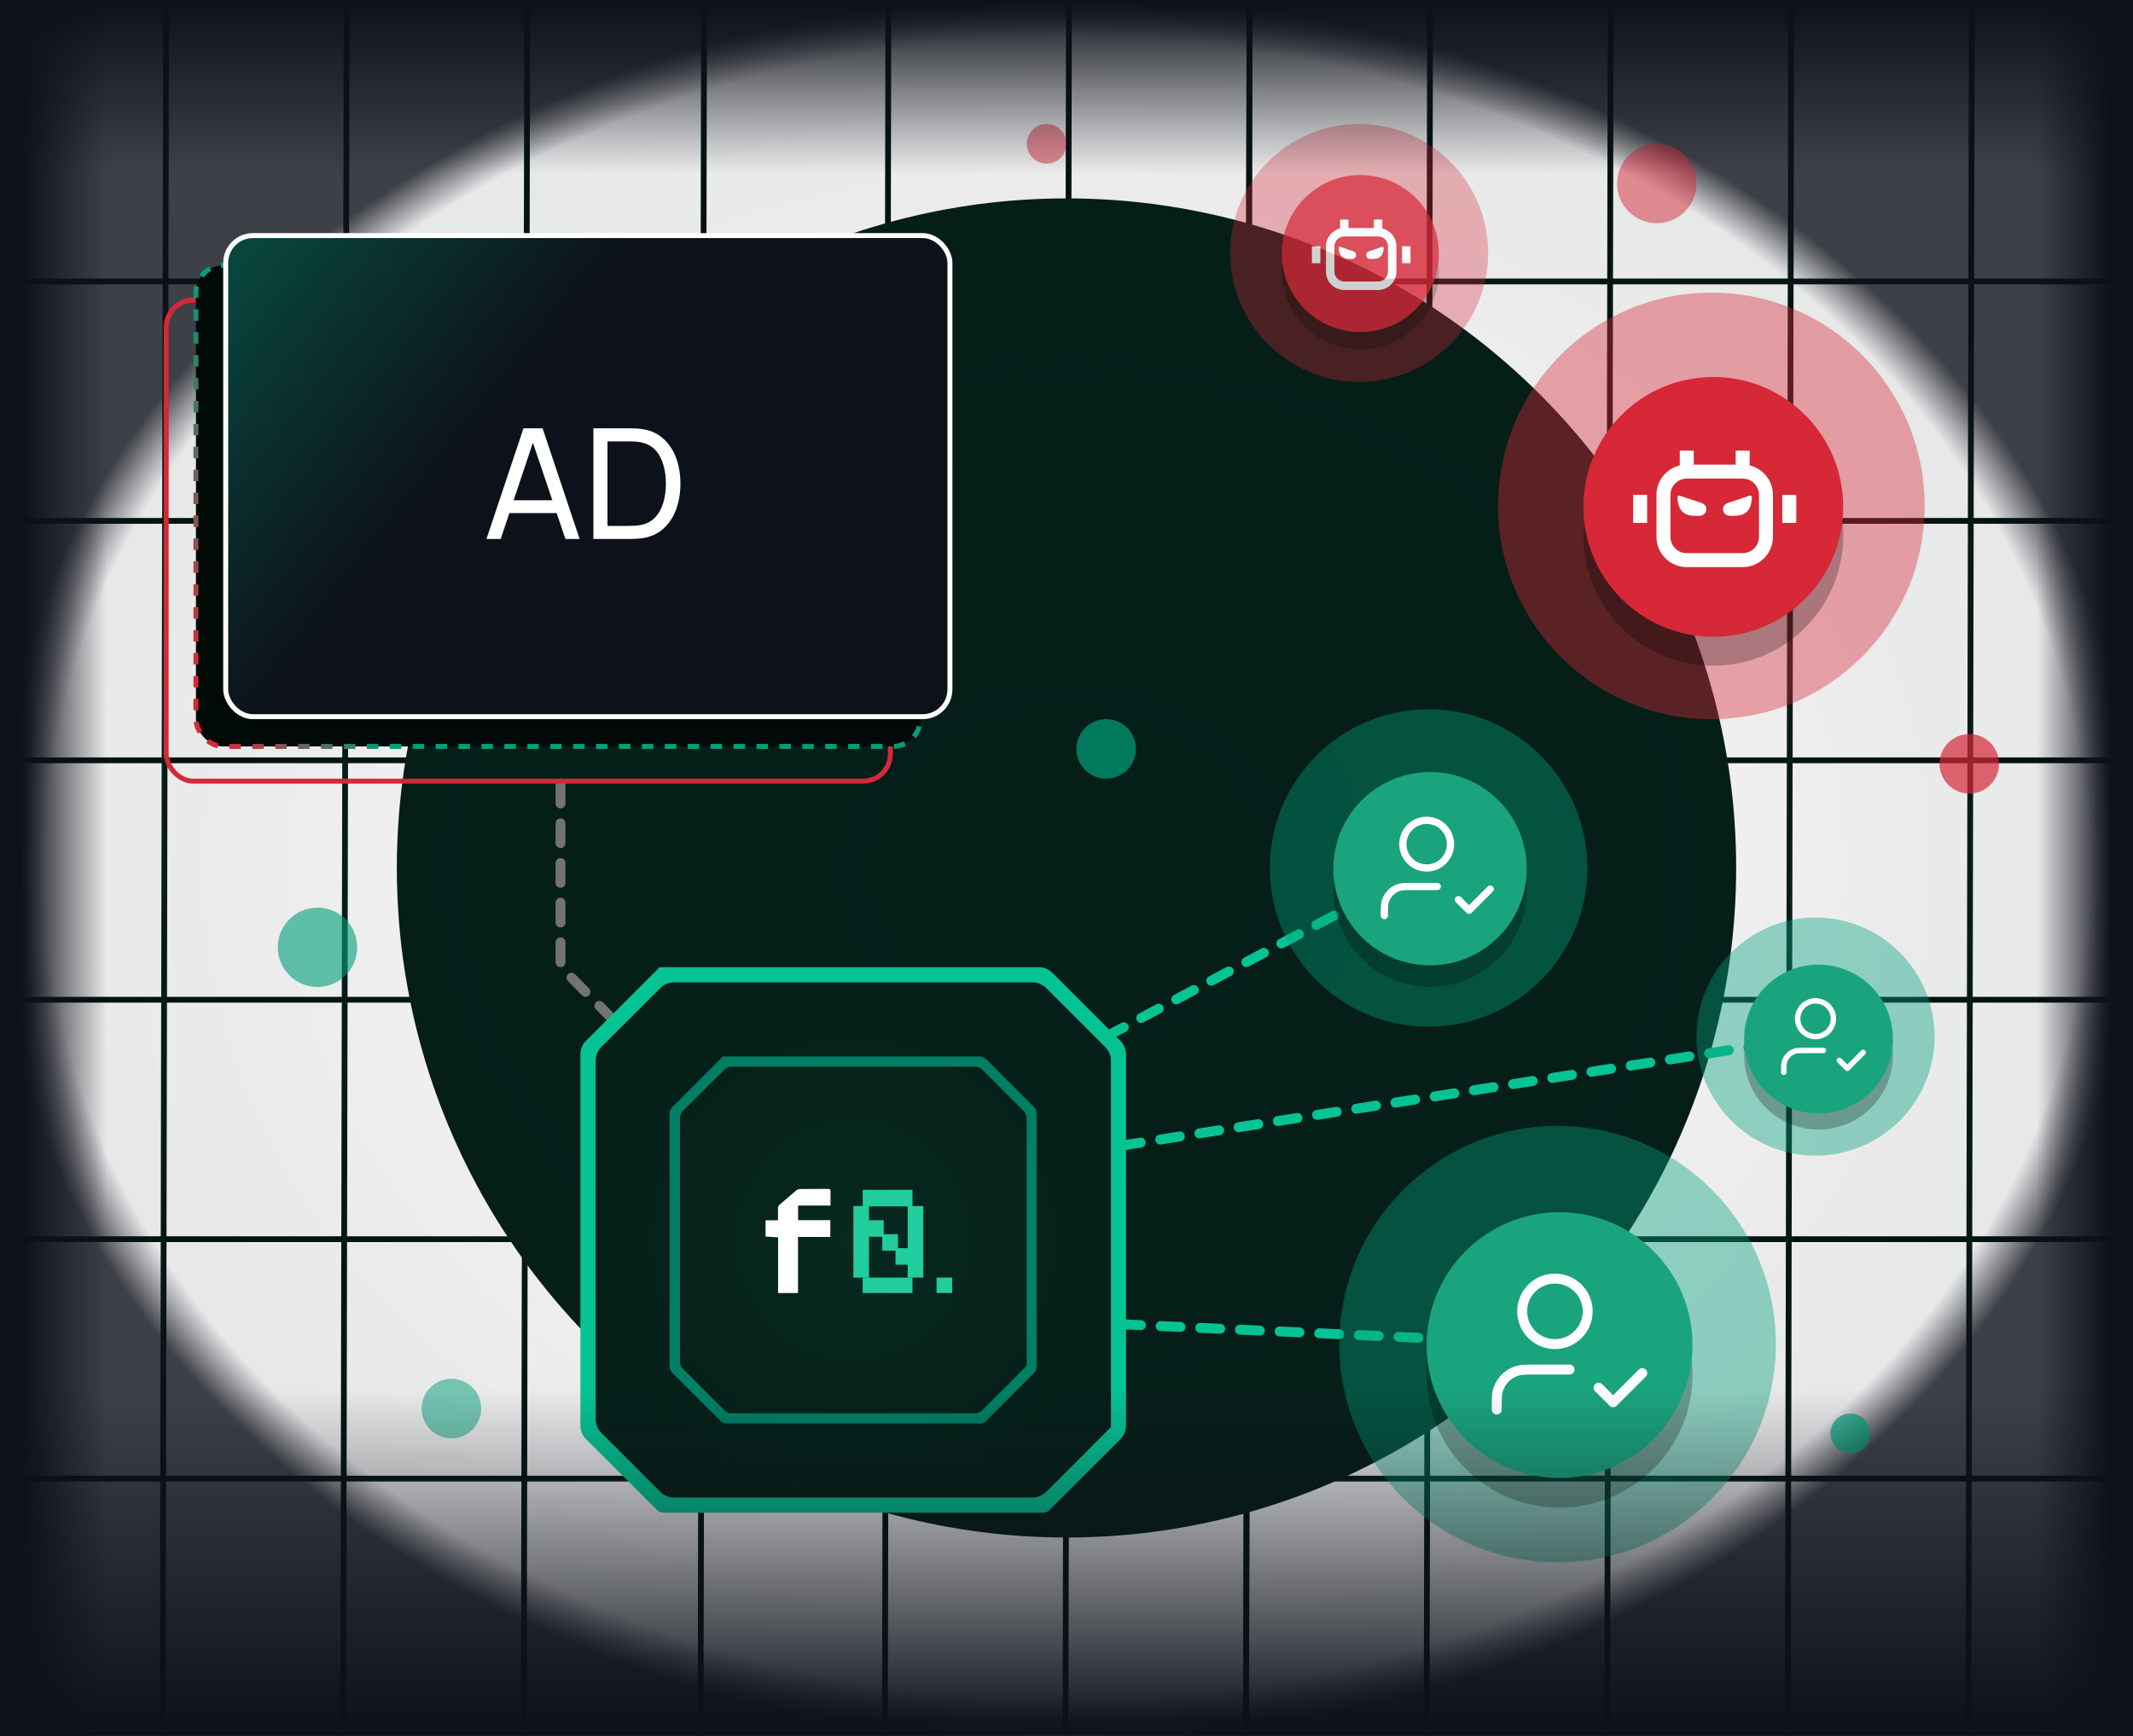 <svg xmlns="http://www.w3.org/2000/svg" width="430" height="350" fill="none" viewBox="0 0 430 350"><g clip-path="url(#a)"><path stroke="url(#b)" stroke-width="1.165" d="M0 56.746h430"/><path stroke="url(#c)" stroke-width="1.165" d="M0 105.021h430"/><path stroke="url(#d)" stroke-width="1.165" d="M0 153.297h430"/><path stroke="url(#e)" stroke-width="1.165" d="M0 201.573h430"/><path stroke="url(#f)" stroke-width="1.165" d="M0 249.849h430"/><path stroke="url(#g)" stroke-width="1.165" d="M0 298.125h430"/><path stroke="url(#h)" stroke-width="1.165" d="M0-.582h348.634" transform="matrix(.002 -1 1 .007 33.369 348.633)"/><path stroke="url(#i)" stroke-width="1.165" d="M0-.582h348.634" transform="matrix(.002 -1 1 .007 69.77 348.633)"/><path stroke="url(#j)" stroke-width="1.165" d="M0-.582h348.634" transform="matrix(.002 -1 1 .007 106.173 348.633)"/><path stroke="url(#k)" stroke-width="1.165" d="M0-.582h348.634" transform="matrix(.002 -1 1 .007 178.977 348.633)"/><path stroke="url(#l)" stroke-width="1.165" d="M0-.582h348.634" transform="matrix(.002 -1 1 .007 215.379 348.633)"/><path stroke="url(#m)" stroke-width="1.165" d="M0-.582h348.634" transform="matrix(.002 -1 1 .007 141.816 350)"/><path stroke="url(#n)" stroke-width="1.165" d="M0-.582h348.634" transform="matrix(.002 -1 1 .007 251.781 348.633)"/><path stroke="url(#o)" stroke-width="1.165" d="M0-.582h348.634" transform="matrix(.002 -1 1 .007 251.781 348.633)"/><path stroke="url(#p)" stroke-width="1.165" d="M0-.582h348.634" transform="matrix(.002 -1 1 .007 288.184 348.633)"/><path stroke="url(#q)" stroke-width="1.165" d="M0-.582h348.634" transform="matrix(.002 -1 1 .007 324.587 348.633)"/><path stroke="url(#r)" stroke-width="1.165" d="M0-.582h348.634" transform="matrix(.002 -1 1 .007 360.988 348.633)"/><path stroke="url(#s)" stroke-width="1.165" d="M0-.582h348.634" transform="matrix(.002 -1 1 .007 397.391 348.633)"/><g filter="url(#t)"><circle cx="215" cy="175" r="135" fill="#051F18"/></g><path fill="url(#u)" d="M0 0h430v350H0z"/><path stroke="#06C394" stroke-dasharray="4 4" stroke-linecap="round" stroke-width="2" d="m223 209 64-34M226 267l88 4M226 231l140-22"/><path stroke="#737373" stroke-dasharray="4 4" stroke-linecap="round" stroke-width="2" d="M113 158v36.475c0 .263.104.516.289.703L123 205"/><rect width="146" height="97" x="33.5" y="60.5" stroke="#D62837" rx="5.5"/><rect width="146" height="97" x="39.5" y="53.5" fill="#020A08" stroke="url(#v)" stroke-dasharray="2.31 2.31" rx="5.5"/><rect width="146" height="97" x="45.5" y="47.5" fill="url(#w)" stroke="#fff" rx="5.5"/><path fill="#fff" d="m98.064 108.674 7.471-22.32h3.844l7.471 22.32h-2.867l-6.991-20.708h.868l-6.928 20.708h-2.868Zm3.596-5.223v-2.589h11.594v2.589H101.66Zm17.965 5.223V86.354h6.882c.227 0 .625.005 1.194.015.568.01 1.11.052 1.627.124 1.726.227 3.167.858 4.325 1.891 1.167 1.023 2.046 2.325 2.635 3.906s.883 3.322.883 5.223c0 1.901-.294 3.643-.883 5.224-.589 1.581-1.468 2.888-2.635 3.921-1.158 1.023-2.599 1.648-4.325 1.876-.517.062-1.064.103-1.643.124-.568.01-.961.015-1.178.015h-6.882Zm2.837-2.635h4.045c.393 0 .832-.01 1.318-.031.485-.031.909-.077 1.271-.139 1.219-.228 2.206-.739 2.96-1.535.754-.796 1.307-1.788 1.659-2.976.351-1.188.527-2.47.527-3.844 0-1.405-.181-2.702-.543-3.89-.351-1.188-.904-2.175-1.658-2.961-.755-.785-1.736-1.286-2.945-1.504-.362-.072-.791-.119-1.287-.14-.496-.021-.93-.031-1.302-.031h-4.045v17.05Z"/><path fill="url(#x)" d="m134.002 196.5-15.5 16V288l15.5 15.5h76l15.5-15.5v-75.5l-15.5-16h-76Z"/><path fill="#007F65" d="M145.764 213.004a.006.006 0 0 0-.008 0l-10.168 10.168c-.375.375-.586.884-.586 1.414v50.844c0 .531.211 1.04.587 1.416l9.835 9.812c.256.22.581.342.918.342h51.425c.303 0 .595-.114.818-.318l9.831-9.831c.375-.375.586-.883.586-1.414v-50.845c0-.531-.211-1.039-.585-1.414l-9.581-9.586a1.997 1.997 0 0 0-1.415-.586h-51.653a.008.008 0 0 1-.004-.002Zm61.189 62.393-8.962 8.968c-.375.375-.884.586-1.414.586h-49.126c-.53 0-1.039-.211-1.414-.586l-8.377-8.382a2.001 2.001 0 0 1-.586-1.414V225.42c0-.531.212-1.041.588-1.416l8.381-8.36a2 2 0 0 1 1.412-.584h49.128c.53 0 1.039.211 1.414.586l8.377 8.376c.375.375.585.884.585 1.415v49.946c0 .005-.002.01-.006.014Z"/><path fill="#06C394" d="M132.998 195.006a.011.011 0 0 0-.013 0l-14.813 14.814a3.997 3.997 0 0 0-1.172 2.828v74.728c0 1.062.423 2.081 1.175 2.831l14.318 14.285c.379.328.863.508 1.364.508H210.3c.45 0 .884-.168 1.216-.472l14.312-14.312a3.999 3.999 0 0 0 1.172-2.829v-74.73c0-1.061-.421-2.078-1.171-2.828l-13.64-13.648a4.002 4.002 0 0 0-2.829-1.172h-76.356c-.002 0-.004-.001-.006-.003Zm90.957 92.747-13.021 13.029a4.001 4.001 0 0 1-2.83 1.173h-72.173c-1.061 0-2.079-.422-2.829-1.173l-11.851-11.858a4.001 4.001 0 0 1-1.17-2.827v-72.208c0-1.063.423-2.082 1.175-2.832l11.856-11.826a3.999 3.999 0 0 1 2.825-1.168h72.177c1.061 0 2.078.421 2.828 1.172l11.85 11.849c.75.751 1.172 1.768 1.172 2.829v73.818c0 .009-.003.016-.009.022Z"/><g clip-path="url(#y)"><path fill="#fff" d="M154.336 246.037h2.499c0-.808.023-1.556-.009-2.301-.013-.175.019-.351.093-.51.074-.16.189-.298.332-.402 1.1-.925 2.168-1.888 3.272-2.809.216-.172.482-.271.759-.282 1.862-.024 3.725 0 5.587-.023.464-.007.583.144.569.58-.03.898-.009 1.803-.009 2.779h-6.538v2.943h6.495v3.388h-6.515v11.503h-4.013v-11.42l-2.525-.171.003-3.275Z"/><path fill="#21CD9D" d="M183.954 239.902h-10.04v3.328h10.04v-3.328Z"/><path fill="#21CD9D" d="M186.138 243.172h-3.158v14.421h3.158v-14.421ZM175.191 243.172h-3.157v14.421h3.157v-14.421Z"/><path fill="#21CD9D" d="M183.954 257.592h-10.04v3.329h10.04v-3.329ZM178.161 246.025h-3.157v3.328h3.157v-3.328Z"/><path fill="#21CD9D" d="M181.018 248.846h-3.157v3.328h3.157v-3.328Z"/><path fill="#21CD9D" d="M183.691 251.664h-3.157v3.328h3.157v-3.328ZM191.963 257.592h-3.157v3.329h3.157v-3.329Z"/></g><g filter="url(#z)" opacity=".4"><circle cx="314" cy="271" r="44" fill="#009F7A"/></g><g filter="url(#A)"><circle cx="314.401" cy="277.162" r="26.8" fill="#000" fill-opacity=".25"/></g><circle cx="314.401" cy="271.206" r="26.8" fill="#1AA47E"/><path stroke="#fff" stroke-linecap="round" stroke-linejoin="round" stroke-width="2" d="M316.401 276.133h-6.6c-2.047 0-3.07 0-3.903.253a5.867 5.867 0 0 0-3.911 3.911c-.253.833-.253 1.856-.253 3.903m20.534-4.4 2.933 2.933 5.867-5.866m-11-12.467c0 3.645-2.955 6.6-6.6 6.6-3.645 0-6.6-2.955-6.6-6.6 0-3.645 2.955-6.6 6.6-6.6 3.645 0 6.6 2.955 6.6 6.6Z"/><g filter="url(#B)" opacity=".4"><circle cx="366" cy="209" r="24" fill="#009F7A"/></g><g filter="url(#C)"><circle cx="366.6" cy="212.743" r="15" fill="#000" fill-opacity=".25"/></g><g filter="url(#D)"><circle cx="366.6" cy="209.494" r="15" fill="#1AA47E"/></g><g filter="url(#E)"><path stroke="#fff" stroke-linecap="round" stroke-linejoin="round" stroke-width="1.091" d="M367.601 211.8h-3.6c-1.117 0-1.675 0-2.129.138a3.2 3.2 0 0 0-2.134 2.133c-.137.454-.137 1.013-.137 2.129m11.2-2.4 1.6 1.6 3.2-3.2m-6-6.8c0 1.988-1.612 3.6-3.6 3.6-1.989 0-3.6-1.612-3.6-3.6s1.611-3.6 3.6-3.6c1.988 0 3.6 1.612 3.6 3.6Z"/></g><g filter="url(#F)" opacity=".4"><circle cx="288" cy="175" r="32" fill="#009F7A"/></g><g filter="url(#G)"><circle cx="288.291" cy="179.481" r="19.491" fill="#000" fill-opacity=".25"/></g><circle cx="288.291" cy="175.15" r="19.491" fill="#1AA47E"/><path stroke="#fff" stroke-linecap="round" stroke-linejoin="round" stroke-width="1.455" d="M289.746 178.733h-4.8c-1.489 0-2.233 0-2.839.184a4.267 4.267 0 0 0-2.844 2.844c-.184.606-.184 1.35-.184 2.839m14.933-3.2 2.134 2.133 4.266-4.266m-8-9.067c0 2.651-2.149 4.8-4.8 4.8s-4.8-2.149-4.8-4.8 2.149-4.8 4.8-4.8 4.8 2.149 4.8 4.8Z"/><g filter="url(#H)" opacity=".4"><circle cx="345" cy="102" r="43" fill="#D62837"/></g><g filter="url(#I)"><circle cx="345.391" cy="108.022" r="26.191" fill="#000" fill-opacity=".25"/></g><circle cx="345.391" cy="102.202" r="26.191" fill="#D62837"/><path fill="#fff" fill-rule="evenodd" d="M338.631 93.842c-2.693.636-4.697 3.055-4.697 5.942v8.454c0 3.372 2.734 6.106 6.106 6.106h11.272c3.372 0 6.106-2.734 6.106-6.106v-8.454c0-2.887-2.004-5.306-4.697-5.942v-2.982h-2.818v2.818h-8.454v-2.818h-2.818v2.982Zm1.409 2.655c-1.816 0-3.288 1.472-3.288 3.288v8.454c0 1.816 1.472 3.288 3.288 3.288h11.272c1.816 0 3.288-1.472 3.288-3.288v-8.454c0-1.816-1.472-3.288-3.288-3.288H340.04Zm-10.803 8.924v-5.636h2.818v5.636h-2.818Zm30.059 0v-5.636h2.818v5.636h-2.818Z" clip-rule="evenodd"/><path fill="#fff" d="M342.373 104.012c-1.798 0-4.025 0-4.214-3.703-.013-.256.238-.44.481-.359l4.315 1.438c.525.175.988.571 1.015 1.123.037.73-.279 1.501-1.597 1.501ZM348.964 104.012c1.798 0 4.025 0 4.214-3.703.013-.256-.238-.44-.481-.359l-4.315 1.438c-.525.175-.987.571-1.015 1.123-.037.73.279 1.501 1.597 1.501Z"/><g opacity=".8"><g filter="url(#J)" opacity=".4"><circle cx="274" cy="51" r="26" fill="#D62837"/></g><g filter="url(#K)"><circle cx="274.236" cy="54.641" r="15.836" fill="#000" fill-opacity=".25"/></g><g filter="url(#L)"><circle cx="274.236" cy="51.122" r="15.836" fill="#D62837"/></g><g fill="#fff" filter="url(#M)"><path fill-rule="evenodd" d="M270.149 46.067c-1.629.385-2.84 1.847-2.84 3.593v5.112c0 2.039 1.653 3.692 3.691 3.692h6.816c2.039 0 3.692-1.653 3.692-3.692v-5.112c0-1.746-1.212-3.208-2.84-3.593v-1.803h-1.704v1.704h-5.112v-1.704h-1.703v1.803Zm.851 1.605c-1.097 0-1.987.89-1.987 1.988v5.112c0 1.098.89 1.988 1.987 1.988h6.816c1.098 0 1.988-.89 1.988-1.988v-5.112c0-1.098-.89-1.988-1.988-1.988H271Zm-6.531 5.396v-3.408h1.704v3.408h-1.704Zm18.175 0v-3.408h1.704v3.408h-1.704Z" clip-rule="evenodd"/><path d="M272.411 52.217c-1.087 0-2.434 0-2.548-2.239-.008-.155.144-.266.291-.217l2.609.87c.317.106.597.345.614.679.023.442-.169.908-.966.908ZM276.397 52.217c1.087 0 2.434 0 2.548-2.239.008-.155-.144-.266-.292-.217l-2.609.87c-.317.106-.596.345-.613.679-.023.442.168.908.966.908Z"/></g></g><g filter="url(#N)" opacity=".6"><circle cx="64" cy="191" r="8" fill="#009F7A"/></g><g filter="url(#O)" opacity=".5"><circle cx="91" cy="284" r="6" fill="#009F7A"/></g><g filter="url(#P)" opacity=".7"><circle cx="223" cy="151" r="6" fill="#009F7A"/></g><g filter="url(#Q)" opacity=".7"><circle cx="373" cy="289" r="4" fill="#009F7A"/></g><g filter="url(#R)" opacity=".5"><circle cx="334" cy="37" r="8" fill="#D62837"/></g><g filter="url(#S)" opacity=".7"><circle cx="397" cy="154" r="6" fill="#D62837"/></g><g filter="url(#T)" opacity=".5"><circle cx="211" cy="29" r="4" fill="#D62837"/></g><path fill="url(#U)" d="M0 0h430v350H0z"/><path fill="url(#V)" d="M0 0h430v350H0z"/></g><defs><linearGradient id="b" x1="430" x2="0" y1="57.328" y2="57.328" gradientUnits="userSpaceOnUse"><stop stop-color="#03100D"/><stop offset=".5" stop-color="#051F18"/><stop offset="1" stop-color="#03100D"/></linearGradient><linearGradient id="c" x1="430" x2="0" y1="105.604" y2="105.604" gradientUnits="userSpaceOnUse"><stop stop-color="#03100D"/><stop offset=".5" stop-color="#051F18"/><stop offset="1" stop-color="#03100D"/></linearGradient><linearGradient id="d" x1="430" x2="0" y1="153.879" y2="153.879" gradientUnits="userSpaceOnUse"><stop stop-color="#03100D"/><stop offset=".5" stop-color="#051F18"/><stop offset="1" stop-color="#03100D"/></linearGradient><linearGradient id="e" x1="430" x2="0" y1="202.155" y2="202.155" gradientUnits="userSpaceOnUse"><stop stop-color="#03100D"/><stop offset=".5" stop-color="#051F18"/><stop offset="1" stop-color="#03100D"/></linearGradient><linearGradient id="f" x1="430" x2="0" y1="250.431" y2="250.431" gradientUnits="userSpaceOnUse"><stop stop-color="#03100D"/><stop offset=".5" stop-color="#051F18"/><stop offset="1" stop-color="#03100D"/></linearGradient><linearGradient id="g" x1="430" x2="0" y1="298.707" y2="298.707" gradientUnits="userSpaceOnUse"><stop stop-color="#03100D"/><stop offset=".5" stop-color="#051F18"/><stop offset="1" stop-color="#03100D"/></linearGradient><linearGradient id="h" x1="348.634" x2="0" y1="0" y2="0" gradientUnits="userSpaceOnUse"><stop stop-color="#03100D"/><stop offset=".5" stop-color="#051F18"/><stop offset="1" stop-color="#03100D"/></linearGradient><linearGradient id="i" x1="348.634" x2="0" y1="0" y2="0" gradientUnits="userSpaceOnUse"><stop stop-color="#03100D"/><stop offset=".5" stop-color="#051F18"/><stop offset="1" stop-color="#03100D"/></linearGradient><linearGradient id="j" x1="348.634" x2="0" y1="0" y2="0" gradientUnits="userSpaceOnUse"><stop stop-color="#03100D"/><stop offset=".5" stop-color="#051F18"/><stop offset="1" stop-color="#03100D"/></linearGradient><linearGradient id="k" x1="348.634" x2="0" y1="0" y2="0" gradientUnits="userSpaceOnUse"><stop stop-color="#03100D"/><stop offset=".5" stop-color="#051F18"/><stop offset="1" stop-color="#03100D"/></linearGradient><linearGradient id="l" x1="348.634" x2="0" y1="0" y2="0" gradientUnits="userSpaceOnUse"><stop stop-color="#03100D"/><stop offset=".5" stop-color="#051F18"/><stop offset="1" stop-color="#03100D"/></linearGradient><linearGradient id="m" x1="348.634" x2="0" y1="0" y2="0" gradientUnits="userSpaceOnUse"><stop stop-color="#03100D"/><stop offset=".5" stop-color="#051F18"/><stop offset="1" stop-color="#03100D"/></linearGradient><linearGradient id="n" x1="348.634" x2="0" y1="0" y2="0" gradientUnits="userSpaceOnUse"><stop stop-color="#03100D"/><stop offset=".5" stop-color="#051F18"/><stop offset="1" stop-color="#03100D"/></linearGradient><linearGradient id="o" x1="348.634" x2="0" y1="0" y2="0" gradientUnits="userSpaceOnUse"><stop stop-color="#03100D"/><stop offset=".5" stop-color="#051F18"/><stop offset="1" stop-color="#03100D"/></linearGradient><linearGradient id="p" x1="348.634" x2="0" y1="0" y2="0" gradientUnits="userSpaceOnUse"><stop stop-color="#03100D"/><stop offset=".5" stop-color="#051F18"/><stop offset="1" stop-color="#03100D"/></linearGradient><linearGradient id="q" x1="348.634" x2="0" y1="0" y2="0" gradientUnits="userSpaceOnUse"><stop stop-color="#03100D"/><stop offset=".5" stop-color="#051F18"/><stop offset="1" stop-color="#03100D"/></linearGradient><linearGradient id="r" x1="348.634" x2="0" y1="0" y2="0" gradientUnits="userSpaceOnUse"><stop stop-color="#03100D"/><stop offset=".5" stop-color="#051F18"/><stop offset="1" stop-color="#03100D"/></linearGradient><linearGradient id="s" x1="348.634" x2="0" y1="0" y2="0" gradientUnits="userSpaceOnUse"><stop stop-color="#03100D"/><stop offset=".5" stop-color="#051F18"/><stop offset="1" stop-color="#03100D"/></linearGradient><linearGradient id="v" x1="67.888" x2="38.132" y1="123.575" y2="135.311" gradientUnits="userSpaceOnUse"><stop stop-color="#009F7A"/><stop offset="1" stop-color="#D62837"/></linearGradient><linearGradient id="w" x1="-24.09" x2="104.535" y1="-22.825" y2="78.605" gradientUnits="userSpaceOnUse"><stop stop-color="#009F7A"/><stop offset="1" stop-color="#0D1119"/></linearGradient><linearGradient id="U" x1="430" x2="0" y1="175.51" y2="175.51" gradientUnits="userSpaceOnUse"><stop offset=".01" stop-color="#0D1119"/><stop offset=".045" stop-color="#0D1119" stop-opacity="0"/><stop offset=".95" stop-color="#0D1119" stop-opacity="0"/><stop offset=".99" stop-color="#0D1119"/></linearGradient><linearGradient id="V" x1="215" x2="215" y1="0" y2="350" gradientUnits="userSpaceOnUse"><stop stop-color="#0D1119"/><stop offset=".1" stop-color="#0D1119" stop-opacity="0"/><stop offset=".8" stop-color="#0D1119" stop-opacity="0"/><stop offset="1" stop-color="#0D1119"/></linearGradient><filter id="t" width="656.487" height="656.487" x="-113.243" y="-153.243" color-interpolation-filters="sRGB" filterUnits="userSpaceOnUse"><feFlood flood-opacity="0" result="BackgroundImageFix"/><feBlend in="SourceGraphic" in2="BackgroundImageFix" result="shape"/><feGaussianBlur result="effect1_foregroundBlur_1133_34266" stdDeviation="96.622"/></filter><filter id="z" width="248" height="248" x="190" y="147" color-interpolation-filters="sRGB" filterUnits="userSpaceOnUse"><feFlood flood-opacity="0" result="BackgroundImageFix"/><feBlend in="SourceGraphic" in2="BackgroundImageFix" result="shape"/><feGaussianBlur result="effect1_foregroundBlur_1133_34266" stdDeviation="40"/></filter><filter id="A" width="65.6" height="65.6" x="281.601" y="244.362" color-interpolation-filters="sRGB" filterUnits="userSpaceOnUse"><feFlood flood-opacity="0" result="BackgroundImageFix"/><feBlend in="SourceGraphic" in2="BackgroundImageFix" result="shape"/><feGaussianBlur result="effect1_foregroundBlur_1133_34266" stdDeviation="3"/></filter><filter id="B" width="135.273" height="135.273" x="298.364" y="141.364" color-interpolation-filters="sRGB" filterUnits="userSpaceOnUse"><feFlood flood-opacity="0" result="BackgroundImageFix"/><feBlend in="SourceGraphic" in2="BackgroundImageFix" result="shape"/><feGaussianBlur result="effect1_foregroundBlur_1133_34266" stdDeviation="21.818"/></filter><filter id="C" width="36.545" height="36.545" x="348.327" y="194.47" color-interpolation-filters="sRGB" filterUnits="userSpaceOnUse"><feFlood flood-opacity="0" result="BackgroundImageFix"/><feBlend in="SourceGraphic" in2="BackgroundImageFix" result="shape"/><feGaussianBlur result="effect1_foregroundBlur_1133_34266" stdDeviation="1.636"/></filter><filter id="D" width="32" height="32" x="350.6" y="193.494" color-interpolation-filters="sRGB" filterUnits="userSpaceOnUse"><feFlood flood-opacity="0" result="BackgroundImageFix"/><feBlend in="SourceGraphic" in2="BackgroundImageFix" result="shape"/><feGaussianBlur result="effect1_foregroundBlur_1133_34266" stdDeviation=".5"/></filter><filter id="E" width="21.2" height="21.2" x="357" y="198.4" color-interpolation-filters="sRGB" filterUnits="userSpaceOnUse"><feFlood flood-opacity="0" result="BackgroundImageFix"/><feBlend in="SourceGraphic" in2="BackgroundImageFix" result="shape"/><feGaussianBlur result="effect1_foregroundBlur_1133_34266" stdDeviation=".5"/></filter><filter id="F" width="180.364" height="180.364" x="197.818" y="84.818" color-interpolation-filters="sRGB" filterUnits="userSpaceOnUse"><feFlood flood-opacity="0" result="BackgroundImageFix"/><feBlend in="SourceGraphic" in2="BackgroundImageFix" result="shape"/><feGaussianBlur result="effect1_foregroundBlur_1133_34266" stdDeviation="29.091"/></filter><filter id="G" width="47.709" height="47.709" x="264.436" y="155.627" color-interpolation-filters="sRGB" filterUnits="userSpaceOnUse"><feFlood flood-opacity="0" result="BackgroundImageFix"/><feBlend in="SourceGraphic" in2="BackgroundImageFix" result="shape"/><feGaussianBlur result="effect1_foregroundBlur_1133_34266" stdDeviation="2.182"/></filter><filter id="H" width="211.091" height="211.091" x="239.455" y="-3.546" color-interpolation-filters="sRGB" filterUnits="userSpaceOnUse"><feFlood flood-opacity="0" result="BackgroundImageFix"/><feBlend in="SourceGraphic" in2="BackgroundImageFix" result="shape"/><feGaussianBlur result="effect1_foregroundBlur_1133_34266" stdDeviation="31.273"/></filter><filter id="I" width="68.018" height="68.018" x="311.382" y="74.013" color-interpolation-filters="sRGB" filterUnits="userSpaceOnUse"><feFlood flood-opacity="0" result="BackgroundImageFix"/><feBlend in="SourceGraphic" in2="BackgroundImageFix" result="shape"/><feGaussianBlur result="effect1_foregroundBlur_1133_34266" stdDeviation="3.909"/></filter><filter id="J" width="127.636" height="127.636" x="210.182" y="-12.818" color-interpolation-filters="sRGB" filterUnits="userSpaceOnUse"><feFlood flood-opacity="0" result="BackgroundImageFix"/><feBlend in="SourceGraphic" in2="BackgroundImageFix" result="shape"/><feGaussianBlur result="effect1_foregroundBlur_1133_34266" stdDeviation="18.909"/></filter><filter id="K" width="41.127" height="41.127" x="253.672" y="34.077" color-interpolation-filters="sRGB" filterUnits="userSpaceOnUse"><feFlood flood-opacity="0" result="BackgroundImageFix"/><feBlend in="SourceGraphic" in2="BackgroundImageFix" result="shape"/><feGaussianBlur result="effect1_foregroundBlur_1133_34266" stdDeviation="2.364"/></filter><filter id="L" width="33.673" height="33.673" x="257.399" y="34.285" color-interpolation-filters="sRGB" filterUnits="userSpaceOnUse"><feFlood flood-opacity="0" result="BackgroundImageFix"/><feBlend in="SourceGraphic" in2="BackgroundImageFix" result="shape"/><feGaussianBlur result="effect1_foregroundBlur_1133_34266" stdDeviation=".5"/></filter><filter id="M" width="26.994" height="26.991" x="260.912" y="37.87" color-interpolation-filters="sRGB" filterUnits="userSpaceOnUse"><feFlood flood-opacity="0" result="BackgroundImageFix"/><feBlend in="SourceGraphic" in2="BackgroundImageFix" result="shape"/><feGaussianBlur result="effect1_foregroundBlur_1133_34266" stdDeviation=".5"/></filter><filter id="N" width="32" height="32" x="48" y="175" color-interpolation-filters="sRGB" filterUnits="userSpaceOnUse"><feFlood flood-opacity="0" result="BackgroundImageFix"/><feBlend in="SourceGraphic" in2="BackgroundImageFix" result="shape"/><feGaussianBlur result="effect1_foregroundBlur_1133_34266" stdDeviation="4"/></filter><filter id="O" width="28" height="28" x="77" y="270" color-interpolation-filters="sRGB" filterUnits="userSpaceOnUse"><feFlood flood-opacity="0" result="BackgroundImageFix"/><feBlend in="SourceGraphic" in2="BackgroundImageFix" result="shape"/><feGaussianBlur result="effect1_foregroundBlur_1133_34266" stdDeviation="4"/></filter><filter id="P" width="28" height="28" x="209" y="137" color-interpolation-filters="sRGB" filterUnits="userSpaceOnUse"><feFlood flood-opacity="0" result="BackgroundImageFix"/><feBlend in="SourceGraphic" in2="BackgroundImageFix" result="shape"/><feGaussianBlur result="effect1_foregroundBlur_1133_34266" stdDeviation="4"/></filter><filter id="Q" width="24" height="24" x="361" y="277" color-interpolation-filters="sRGB" filterUnits="userSpaceOnUse"><feFlood flood-opacity="0" result="BackgroundImageFix"/><feBlend in="SourceGraphic" in2="BackgroundImageFix" result="shape"/><feGaussianBlur result="effect1_foregroundBlur_1133_34266" stdDeviation="4"/></filter><filter id="R" width="32" height="32" x="318" y="21" color-interpolation-filters="sRGB" filterUnits="userSpaceOnUse"><feFlood flood-opacity="0" result="BackgroundImageFix"/><feBlend in="SourceGraphic" in2="BackgroundImageFix" result="shape"/><feGaussianBlur result="effect1_foregroundBlur_1133_34266" stdDeviation="4"/></filter><filter id="S" width="28" height="28" x="383" y="140" color-interpolation-filters="sRGB" filterUnits="userSpaceOnUse"><feFlood flood-opacity="0" result="BackgroundImageFix"/><feBlend in="SourceGraphic" in2="BackgroundImageFix" result="shape"/><feGaussianBlur result="effect1_foregroundBlur_1133_34266" stdDeviation="4"/></filter><filter id="T" width="24" height="24" x="199" y="17" color-interpolation-filters="sRGB" filterUnits="userSpaceOnUse"><feFlood flood-opacity="0" result="BackgroundImageFix"/><feBlend in="SourceGraphic" in2="BackgroundImageFix" result="shape"/><feGaussianBlur result="effect1_foregroundBlur_1133_34266" stdDeviation="4"/></filter><radialGradient id="u" cx="0" cy="0" r="1" gradientTransform="matrix(0 175 -215 0 215 175)" gradientUnits="userSpaceOnUse"><stop stop-color="#0D1119" stop-opacity="0"/><stop offset=".95" stop-color="#0D1119" stop-opacity=".1"/><stop offset="1" stop-color="#0D1119" stop-opacity=".8"/></radialGradient><radialGradient id="x" cx="0" cy="0" r="1" gradientTransform="matrix(0 53.5 -53.5 0 172.002 250)" gradientUnits="userSpaceOnUse"><stop stop-color="#07291F"/><stop offset="1" stop-color="#051F18"/></radialGradient><clipPath id="a"><path fill="#fff" d="M0 0h430v350H0z"/></clipPath><clipPath id="y"><path fill="#fff" d="M154.334 239.708h38.5v21h-38.5z"/></clipPath></defs></svg>